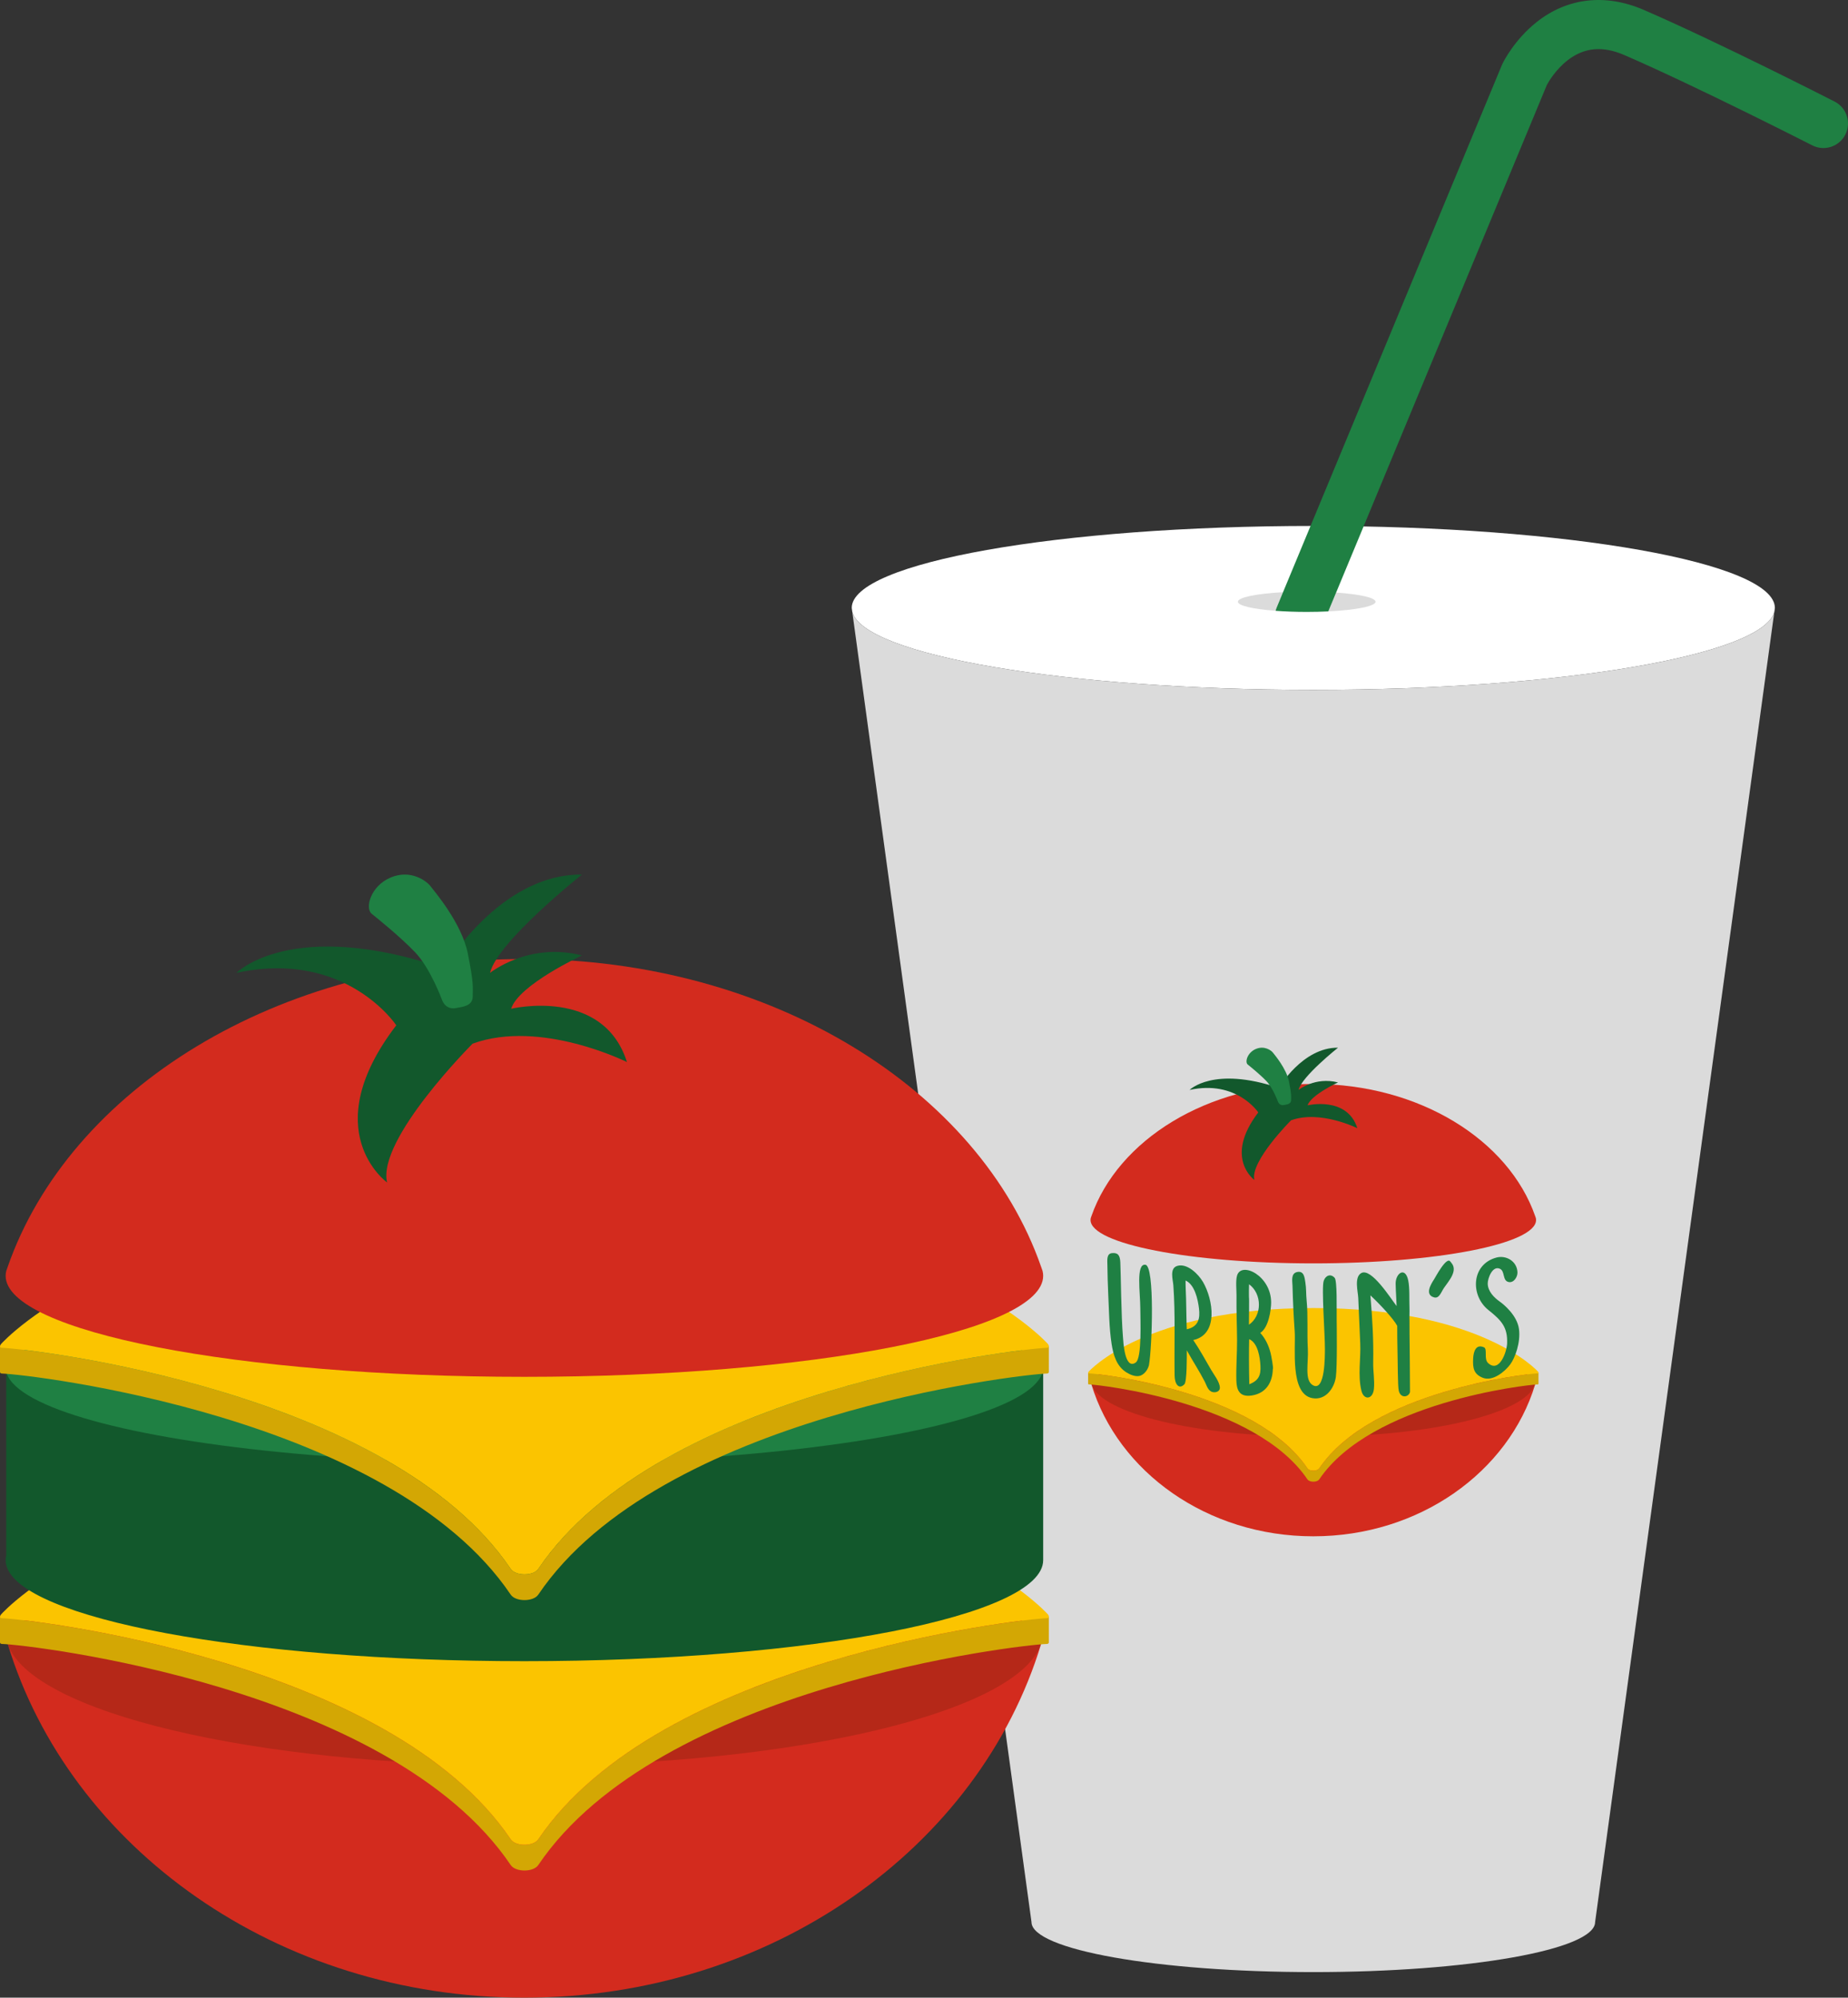 <!-- Generator: Adobe Illustrator 21.0.0, SVG Export Plug-In  -->
<svg version="1.1"
	 xmlns="http://www.w3.org/2000/svg" xmlns:xlink="http://www.w3.org/1999/xlink" xmlns:a="http://ns.adobe.com/AdobeSVGViewerExtensions/3.0/"
	 x="0px" y="0px" width="1127.532px" height="1218.885px" viewBox="0 0 1127.532 1218.885"
	 style="enable-background:new 0 0 1127.532 1218.885;" xml:space="preserve">
<rect x="0" y="0" width="1127.532" height="1218.885" fill="#333333" stroke="none"/>
<style type="text/css">
	.st0{fill:#FFFFFF;}
	.st1{fill:#DBDBDB;}
	.st2{fill:#D32B1E;}
	.st3{fill:#B52818;}
	.st4{fill:#D3A704;}
	.st5{fill:#FBC400;}
	.st6{fill:#12582C;}
	.st7{fill:#1F8043;}
</style>
<defs>
</defs>
<path class="st0" d="M1082.578,373.356c0.22-0.81,0.334-1.625,0.334-2.444L1082.578,373.356z"/>
<path class="st0" d="M801.295,320.911c-155.534,0-281.619,22.386-281.619,50l0.334,2.444c7.18,26.479,130.367,47.556,281.284,47.556
	c150.917,0,274.104-21.077,281.284-47.556l0.334-2.444C1082.913,343.297,956.828,320.911,801.295,320.911z"/>
<path class="st1" d="M801.295,420.911c-150.917,0-274.104-21.077-281.284-47.556l109.34,799.4c0,16.86,76.982,30.528,171.944,30.528
	c94.962,0,171.944-13.668,171.944-30.528l109.34-799.4C1075.398,399.835,952.212,420.911,801.295,420.911z"/>
<path class="st2" d="M801.294,872.414c-71.054,0-129.363-12.202-135.391-27.753c16.199,53.428,70.673,92.721,135.391,92.721
	c64.719,0,119.193-39.293,135.392-92.722C930.659,860.211,872.35,872.414,801.294,872.414z"/>
<path class="st3" d="M801.294,876.605c71.055,0,129.365-14.045,135.392-31.945c0.123-0.468,0.249-0.934,0.368-1.403
	c0.1-0.55,0.156-1.104,0.156-1.661c0-19.335-60.851-35.009-135.916-35.009c-75.064,0-135.916,15.674-135.916,35.009
	c0,0.557,0.056,1.11,0.156,1.66c0.119,0.47,0.245,0.937,0.368,1.405C671.931,862.56,730.24,876.605,801.294,876.605z"/>
<g>
	<path class="st4" d="M938.688,837.57l-6.37-1.202l-0.667,2.233c-23.339,2.869-99.041,16.304-126.716,57.283
		c-0.658,0.974-2.147,1.434-3.617,1.435c-1.47-0.001-2.959-0.46-3.617-1.435c-27.989-41.445-105.104-54.716-127.492-57.377v-0.159
		v-0.751h-6.3h-0.007v6.727h0.007c0.006,0.218,0.176,0.368,0.552,0.384c7.167,0.217,101.6,11.068,133.24,57.919
		c0.658,0.974,2.147,1.434,3.617,1.435c1.47-0.001,2.959-0.46,3.617-1.435c31.64-46.851,126.073-57.701,133.24-57.919
		c0.352-0.014,0.496-0.184,0.51-0.397l0.004,0V837.57z"/>
</g>
<path class="st5" d="M938.432,836.949c-0.166-0.189-34.465-38.836-137.115-38.836s-136.953,38.643-137.115,38.836
	c-0.448,0.531-0.423,0.99,0.258,1.018c7.167,0.217,101.6,11.068,133.24,57.919c0.658,0.974,2.147,1.434,3.617,1.435
	c1.47-0.001,2.959-0.46,3.617-1.435c31.64-46.851,126.073-57.701,133.24-57.919C938.855,837.939,938.77,837.332,938.432,836.949z"/>
<path class="st2" d="M937.054,743.13c-0.119-0.355-0.245-0.708-0.368-1.061c-16.199-46.494-70.673-80.688-135.392-80.688
	c-64.719,0-119.192,34.193-135.391,80.687c-0.123,0.354-0.25,0.707-0.368,1.062c-0.1,0.416-0.156,0.834-0.156,1.255
	c0,14.618,60.852,26.468,135.916,26.468c75.064,0,135.916-11.85,135.916-26.468C937.21,743.965,937.154,743.546,937.054,743.13z"/>
<path class="st6" d="M767.724,678.749c0,0-13.244-19.986-41.898-13.725c0,0,14.448-14.709,54.42-1.214
	c0,0,14.448-24.792,36.119-24.551c0,0-22.153,17.578-24.08,25.765c0,0,10.113-8.187,24.08-4.575c0,0-16.615,7.705-18.541,13.966
	c0,0,24.079-5.779,30.34,13.966c0,0-22.635-11.317-40.453-4.816c0,0-25.043,25.043-22.394,36.36
	C765.316,719.925,746.534,706.441,767.724,678.749z"/>
<path class="st7" d="M779.725,672.141c0,0-3.05-8.348-7.063-12.521s-9.632-8.669-11.398-10.113
	c-1.766-1.445-0.321-7.224,4.976-9.471c5.297-2.247,9.471,0.963,10.434,2.247s8.187,9.632,9.792,17.658
	c1.605,8.026,1.284,8.669,1.284,11.237s-2.729,2.729-4.334,3.05S780.429,673.906,779.725,672.141z"/>
<g>
	<path class="st7" d="M698.911,771.715c-6.021-1.01-3.15,17.302-3.171,26.721c-0.015,6.376,1.129,30.12-2.775,32.899
		c-6.845,4.874-7.6-13.066-7.81-15.571c-1.09-13.003-1.271-38.521-1.607-45.579c-0.209-4.377-1.533-5.957-5.145-5.575
		c-3.327,0.351-2.783,4.373-2.746,7.133c0.073,5.421,0.254,13.048,0.511,17.944c0.498,9.485,0.522,20.371,2.047,30.239
		c1.039,6.726,2.984,13.768,9.279,17.584c2.166,1.313,5.35,2.679,8.001,1.945c1.85-0.513,4.46-2.602,5.503-6.384
		C703.016,821.557,704.57,772.664,698.911,771.715z"/>
	<path class="st7" d="M744.29,846.793c0.005-3.503-3.699-8.134-5.293-10.895c-3.532-6.116-6.986-12.415-10.946-18.259
		c15.646-3.433,12.092-24.781,5.983-35.365c-2.697-4.673-9.567-11.673-15.691-9.893c-4.929,1.432-2.701,8.345-2.446,11.833
		c1.293,17.725,0.492,36.402,0.773,55.185c0.078,5.215,2.667,8.641,5.978,5.215c1.587-1.643,1.464-16.902,1.466-20.685
		c3.56,6.439,7.65,12.653,11.005,19.184c1.187,2.311,1.923,5.726,4.937,6.293C742.103,849.791,744.29,848.839,744.29,846.793z
		 M723.674,792.652c-0.084-3.854-0.363-7.542-0.313-11.346c5.607,2.524,7.52,11.539,8.181,17.079
		c0.707,5.932-0.148,11.072-7.442,12.68C724.007,810.902,723.726,795.043,723.674,792.652z"/>
	<path class="st7" d="M776.601,835.237c0.559,0.01-1.018-8.338-1.323-9.534c-1.177-4.623-3.1-8.841-6.346-12.44
		c5.107-3.109,6.66-14.233,6.637-18.651c-0.086-16.364-18.306-25.193-20.821-16.233c-0.919,3.274-0.264,8.905-0.316,12.233
		c-0.14,8.793,0.308,18.792,0.346,27.232c0.035,7.76-0.646,15.993-0.432,24.481c0.139,5.531,1.722,10.367,9.488,9.128
		C772.77,850.028,776.429,843.119,776.601,835.237C776.762,835.24,776.596,835.432,776.601,835.237z M762.159,817.095
		c5.378,2.27,6.598,11.219,6.878,16.148c0.33,5.826-1.046,9.097-6.791,11.37C761.998,835.639,761.998,823.117,762.159,817.095z
		 M762.019,791.467c-0.038-3.025-0.028-4.887,0.071-7.88c8.009,5.832,8.075,19.182-0.072,24.685
		C762.008,806.598,762.25,791.475,762.019,791.467C762.011,790.873,762.113,791.47,762.019,791.467z"/>
	<path class="st7" d="M815.553,805.009c-0.066-6.703,0.341-23.547-1.214-25.307c-2.464-2.788-5.573-1.479-6.692,1.81
		c-1.443,4.242,0.818,33.155,0.732,41.712c-0.037,3.71,0.233,26.321-7.371,21.956c-5.288-3.035-2.57-13.725-3.051-22.153
		c-0.567-9.928,0.214-19.995-0.746-29.672c-0.381-3.846-0.159-7.171-0.776-10.949c-0.449-2.756-0.743-7.141-4.962-6.283
		c-4.031,0.819-2.945,5.62-2.873,8.393c0.25,9.56,0.697,18.87,1.337,27.728c0.726,10.045-3.088,38.189,10.699,40.826
		c8.235,1.575,13.477-6.183,14.411-12.873C815.95,833.722,815.593,809.123,815.553,805.009z"/>
	<path class="st7" d="M860.002,813.752c-0.021-1.531,0.018-6.431-0.021-7.444c-0.112-2.932,0.09-5.606-0.005-8.292
		c-0.202-5.678,0.207-11.991-0.758-16.718c-1.786-8.747-7.82-4.452-7.685,2.088c0.12,5.839,0.451,8.638,0.593,13.518
		c-3.445-4.399-15.47-23.615-21.592-20.122c-4.411,2.517-1.977,11.286-1.814,15.198c0.39,9.379,0.804,19.226,1.212,27.758
		c0.427,8.921-1.572,19.522,0.718,28.836c1.451,5.901,6.952,5.434,7.618-1.118c0.525-5.155-0.531-10.839-0.432-16.018
		c0.281-14.671-0.531-26.591-1.708-41.066c5.652,5.213,14.176,14.395,16.367,18.607c0.055,6.394,0,8.759,0.133,13.364
		c0.244,8.475,0.124,23.366,0.831,26.287c1.164,4.805,6.065,3.888,6.833,0.702C860.292,844.759,860.065,813.746,860.002,813.752
		C859.993,813.739,859.966,815.133,860.002,813.752z"/>
	<path class="st7" d="M885.068,770.044c-2.116-4.364-9.288,9.323-10.085,10.537c-1.877,2.86-5.949,9.446,0.062,11.035
		c3.098,0.819,4.21-3.2,5.977-5.801C883.907,781.568,890.147,774.952,885.068,770.044
		C884.79,769.471,886.39,771.322,885.068,770.044z"/>
	<path class="st7" d="M926.782,810.917c-1.124-8.428-9.451-15.146-11.711-16.736c-3.59-2.526-7.274-6.305-7.359-10.98
		c-0.057-3.109,2.804-11.03,7.327-9.108c3.474,1.476,1.397,7.42,5.556,8.161c3.103,0.553,5.404-3.237,5.267-6.027
		c-0.336-6.835-7.034-10.492-12.867-8.917c-15.398,4.157-15.984,23.16-4.844,32.025c7.931,6.311,11.765,10.425,11.392,20.351
		c-0.195,5.202-4.768,18.264-11.609,11.983c-2.716-2.494-0.22-8.561-2.503-9.595c-4.681-2.119-6.401,2.107-6.622,6.943
		c-0.258,5.653,0.3,9.398,5.887,11.641c6.008,2.412,13.455-3.728,16.73-8.135C924.432,828.479,927.87,819.081,926.782,810.917z"/>
</g>
<path class="st2" d="M319.96,1067.587c-165.47,0-301.259-28.416-315.298-64.63c37.724,124.423,164.582,215.928,315.298,215.928
	c150.717,0,277.575-91.506,315.299-215.929C621.224,1039.171,485.433,1067.587,319.96,1067.587z"/>
<path class="st3" d="M319.96,1077.348c165.472,0,301.263-32.708,315.299-74.392c0.287-1.089,0.58-2.175,0.856-3.268
	c0.233-1.282,0.364-2.571,0.364-3.867c0-45.026-141.71-81.528-316.519-81.528c-174.808,0-316.519,36.501-316.519,81.528
	c0,1.296,0.131,2.584,0.364,3.866c0.277,1.094,0.571,2.181,0.858,3.271C18.702,1044.641,154.491,1077.348,319.96,1077.348z"/>
<g>
	<path class="st4" d="M639.921,986.445l-14.836-2.798l-1.554,5.2c-54.35,6.682-230.645,37.968-295.095,133.401
		c-1.533,2.269-5.001,3.34-8.424,3.342c-3.423-0.001-6.891-1.072-8.424-3.342c-65.181-96.517-244.766-127.421-296.902-133.62v-0.37
		v-1.749H0.015H0v15.666h0.015c0.014,0.509,0.409,0.858,1.285,0.894c16.691,0.506,236.605,25.774,310.288,134.88
		c1.533,2.269,5.001,3.34,8.424,3.342c3.423-0.001,6.891-1.072,8.424-3.342c73.683-109.106,293.598-134.374,310.288-134.88
		c0.819-0.034,1.155-0.429,1.187-0.924l0.009,0.001V986.445z"/>
</g>
<path class="st5" d="M639.326,984.997c-0.387-0.44-80.261-90.44-319.313-90.44S1.078,984.549,0.7,984.997
	c-1.042,1.236-0.984,2.305,0.6,2.37c16.691,0.506,236.605,25.774,310.288,134.88c1.533,2.269,5.001,3.34,8.424,3.342
	c3.423-0.001,6.891-1.072,8.424-3.342c73.684-109.106,293.598-134.374,310.288-134.88
	C640.31,987.302,640.112,985.891,639.326,984.997z"/>
<g>
	<path class="st6" d="M3.442,831.327c0,0.98,0.131,1.955,0.364,2.925v-5.847C3.574,829.373,3.442,830.347,3.442,831.327z"/>
	<path class="st6" d="M585.381,864.914c-56.459,16.885-154.237,28.05-265.42,28.05c-111.182,0-208.959-11.166-265.419-28.05
		c-29.753-8.898-48.029-19.384-50.735-30.663v114.764c-0.232,0.969-0.364,1.943-0.364,2.923c0,0.98,0.131,1.955,0.364,2.924
		c7.841,32.683,146.382,58.713,316.155,58.713c174.809,0,316.519-27.596,316.519-61.638V831.327
		C636.48,843.717,617.69,855.252,585.381,864.914z"/>
</g>
<ellipse class="st7" cx="319.961" cy="834.252" rx="316.519" ry="58.713"/>
<g>
	<path class="st4" d="M639.921,821.454l-14.836-2.798l-1.554,5.2c-54.35,6.682-230.645,37.968-295.095,133.401
		c-1.533,2.269-5.001,3.34-8.424,3.342c-3.423-0.001-6.891-1.072-8.424-3.342C246.408,860.74,66.823,829.836,14.687,823.638v-0.37
		v-1.749H0.015H0v15.666h0.015c0.014,0.509,0.409,0.858,1.285,0.894c16.691,0.506,236.605,25.774,310.288,134.88
		c1.533,2.269,5.001,3.34,8.424,3.342c3.423-0.001,6.891-1.072,8.424-3.342c73.683-109.106,293.598-134.374,310.288-134.88
		c0.819-0.034,1.155-0.429,1.187-0.924l0.009,0.001V821.454z"/>
</g>
<path class="st5" d="M639.326,820.007c-0.387-0.44-80.261-90.44-319.313-90.44S1.078,819.559,0.7,820.007
	c-1.042,1.236-0.984,2.305,0.6,2.37c16.691,0.506,236.605,25.774,310.288,134.88c1.533,2.269,5.001,3.34,8.424,3.342
	c3.423-0.001,6.891-1.072,8.424-3.342c73.684-109.106,293.598-134.374,310.288-134.88C640.31,822.312,640.112,820.9,639.326,820.007
	z"/>
<path class="st2" d="M636.116,775.521c-0.276-0.827-0.57-1.648-0.857-2.471C597.535,664.775,470.677,585.145,319.96,585.145
	c-150.716,0-277.573,79.629-315.298,187.904c-0.287,0.824-0.581,1.646-0.858,2.474c-0.232,0.969-0.364,1.943-0.364,2.923
	c0,34.042,141.711,61.638,316.519,61.638c174.809,0,316.519-27.596,316.519-61.638C636.479,777.464,636.348,776.49,636.116,775.521z
	"/>
<path class="st6" d="M241.782,625.592c0,0-30.842-46.543-97.572-31.963c0,0,33.646-34.254,126.732-2.828
	c0,0,33.646-57.734,84.114-57.173c0,0-51.59,40.935-56.076,60.001c0,0,23.552-19.066,56.076-10.654c0,0-38.692,17.944-43.178,32.524
	c0,0,56.076-13.458,70.656,32.524c0,0-52.711-26.356-94.208-11.215c0,0-58.319,58.319-52.151,84.675
	C236.174,721.482,192.435,690.079,241.782,625.592z"/>
<path class="st7" d="M269.729,610.202c0,0-7.103-19.44-16.449-29.16c-9.346-9.72-22.43-20.187-26.543-23.552
	c-4.112-3.365-0.748-16.823,11.589-22.057c12.337-5.234,22.057,2.243,24.3,5.234c2.243,2.991,19.066,22.43,22.804,41.122
	c3.738,18.692,2.991,20.187,2.991,26.169c0,5.981-6.355,6.355-10.094,7.103S271.368,614.312,269.729,610.202z"/>
<g>
	<path class="st1" d="M782.826,361.334c-16.079,0.87-27.553,3.148-27.553,5.823c0,2.416,9.364,4.506,23.02,5.53
		c0.175-0.679,0.382-1.355,0.659-2.021L782.826,361.334z"/>
	<path class="st1" d="M839.273,367.156c0-2.476-9.837-4.612-24.056-5.605l-4.771,11.492
		C827.187,372.227,839.273,369.9,839.273,367.156z"/>
	<path class="st7" d="M1119.35,61.971c-2.896-1.479-71.436-36.438-116.352-55.902c-23.47-10.17-46.771-7.493-65.611,7.542
		c-13.361,10.662-19.979,23.85-20.689,25.318l-0.188,0.386L782.826,361.334l-3.874,9.332c-0.276,0.666-0.483,1.342-0.659,2.021
		c5.702,0.427,12.147,0.669,18.98,0.669c4.604,0,9.029-0.111,13.174-0.312l4.771-11.492c0,0-5.442-0.38,0,0L943.816,51.784
		c0.865-1.607,5.292-9.387,12.93-15.229c10.014-7.661,21.24-8.629,34.325-2.959c44.038,19.083,113.936,54.735,114.637,55.093
		c7.378,3.769,16.413,0.84,20.181-6.537C1129.656,74.773,1126.728,65.738,1119.35,61.971z"/>
</g>
</svg>